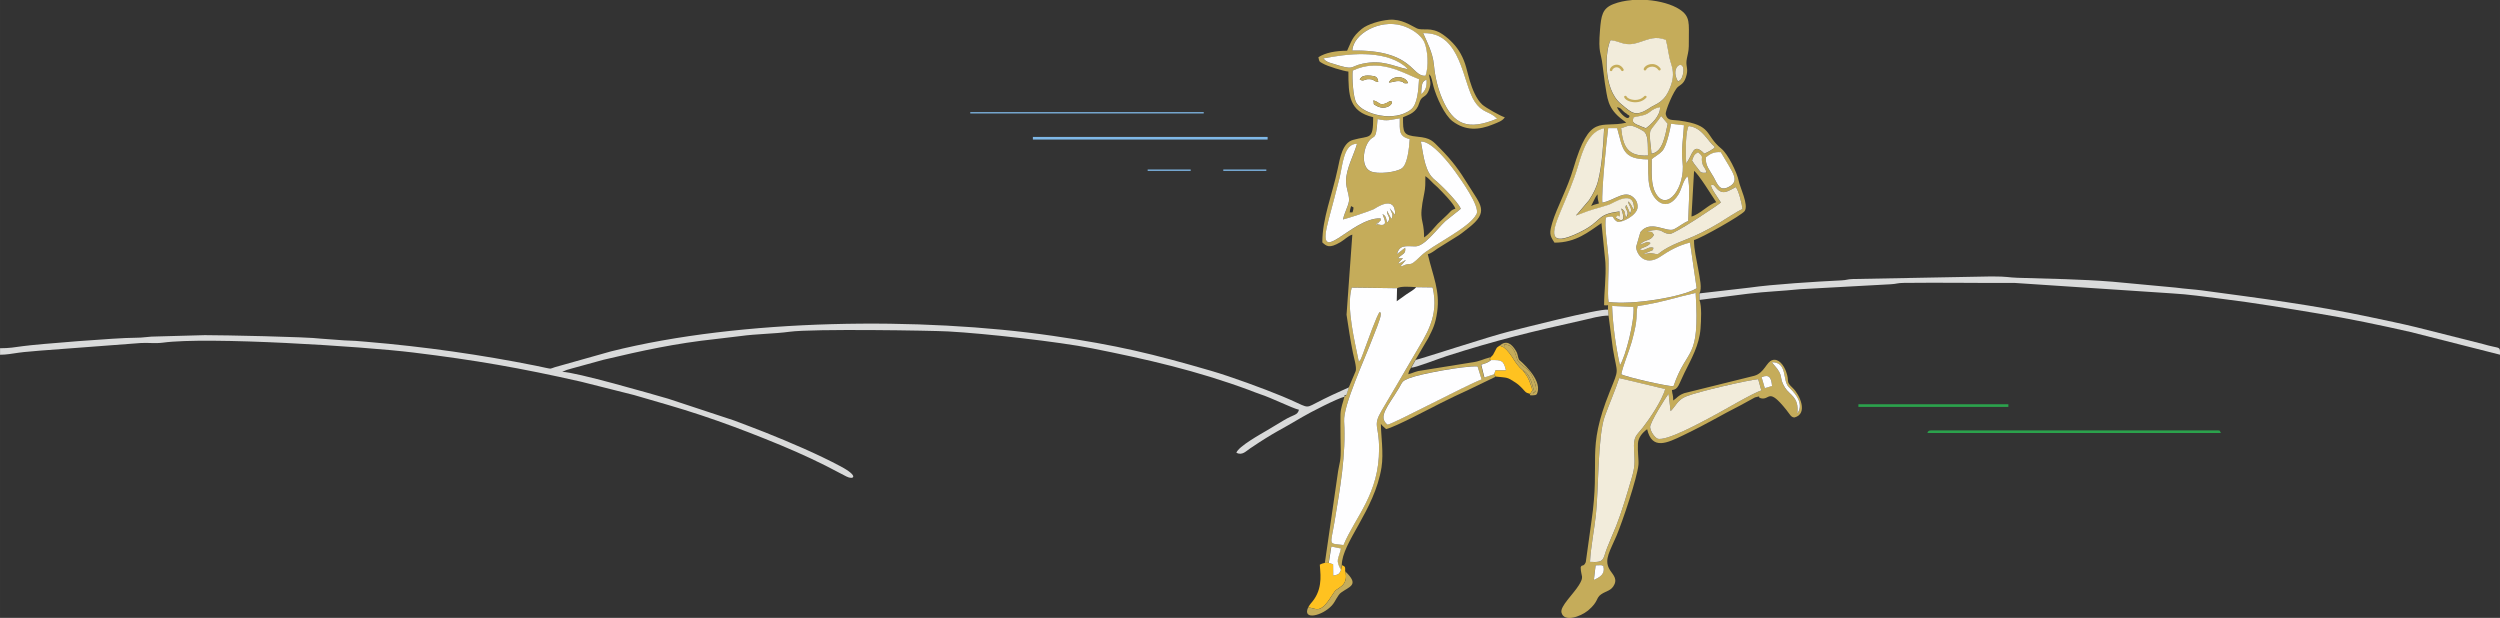 <?xml version="1.0" encoding="UTF-8"?>
<!DOCTYPE svg PUBLIC "-//W3C//DTD SVG 1.1//EN" "http://www.w3.org/Graphics/SVG/1.1/DTD/svg11.dtd">
<!-- Creator: CorelDRAW X6 -->
<svg xmlns="http://www.w3.org/2000/svg" xml:space="preserve" width="439.21mm" height="108.551mm" version="1.1" style="shape-rendering:geometricPrecision; text-rendering:geometricPrecision; image-rendering:optimizeQuality; fill-rule:evenodd; clip-rule:evenodd"
viewBox="0 0 44495 10997"
 xmlns:xlink="http://www.w3.org/1999/xlink">
 <rect x="0" y="0" width="44495" height="10997" fill="#333333" stroke="none"/>
 <defs>
  <style type="text/css">
   <![CDATA[
    .fil0 {fill:#C5AC5A}
    .fil3 {fill:#F2ECDB}
    .fil2 {fill:#D9DADA}
    .fil5 {fill:#2BA24C}
    .fil6 {fill:#7FB8E7}
    .fil1 {fill:#FEFEFF}
    .fil4 {fill:#FFC220}
    .fil7 {fill:#C5AC5A;fill-rule:nonzero}
   ]]>
  </style>
 </defs>
 <g id="Layer_x0020_1">
  <path class="fil0" d="M24696 7559c-181,-140 4,-324 200,-651 75,-125 52,-125 191,-180 199,-79 977,-221 1210,-207l72 231c-285,107 -1534,774 -1674,806zm168 -2429c71,-40 234,-26 342,-19l292 4c122,528 -123,849 -321,1193 -198,346 -386,653 -584,995 -167,288 -48,252 -48,682 0,810 -420,1204 -633,1715 -278,-35 -232,23 -161,-408 99,-597 207,-1209 172,-1795 -17,-283 362,-1097 505,-1475 28,-75 151,-366 147,-425 -5,-67 15,-7 -18,-46 -50,49 -223,544 -273,674 -16,41 -29,82 -44,118 -29,66 -12,44 -56,93 -68,-349 -228,-959 -126,-1318l807 11zm-841 -1346c5,-63 11,-63 23,-116 36,26 52,3 39,66 -16,80 -18,30 -63,50zm1323 441c0,-372 -110,-246 3,-786 21,-98 20,-177 20,-304 62,41 89,80 145,133 27,26 48,41 73,66 77,77 293,295 316,381 -81,22 -85,53 -146,109l-167 158c-74,79 -148,180 -244,244zm-257 -1747c-11,165 -39,442 -138,517 -93,71 -433,115 -563,52 -155,-75 -132,-345 -56,-485 113,-209 159,10 184,-442 186,43 218,13 396,-13 0,227 -21,319 177,371zm-519 1409c-526,-15 -1173,955 -920,13 66,-245 130,-483 193,-736 54,-217 71,-613 310,-603 -58,207 -195,440 -196,666 0,129 68,266 52,359 -17,96 -82,204 -105,321 97,-24 453,-139 547,-183 28,-13 390,-276 381,102l-97 -121c33,86 70,113 31,193 -23,-41 -55,-105 -80,-148 -5,100 84,109 11,213 -39,-63 -7,-104 -90,-153 40,115 107,234 -94,182 41,-120 -70,98 21,-25 47,-64 47,-18 38,-80zm1429 -173c-58,-127 -348,-421 -464,-514 -167,-134 -194,-387 -247,-681 196,-13 516,404 616,543 89,124 441,612 375,746 -125,254 -801,558 -994,750 -30,30 -122,118 -164,135l-29 7c-4,1 -11,1 -15,1 -10,2 -2,-4 -44,5 -56,12 -31,19 -109,37 26,-39 8,-12 36,-44l62 -73c-60,25 -71,45 -140,67 32,-44 41,-46 88,-98l-65 3c-2,0 -10,3 -12,-1 -1,-4 -8,0 -12,-2 85,-85 142,-72 127,-186l-145 113c43,-163 148,-142 322,-137 166,5 369,-290 542,-452l260 -207c2,-7 9,-8 12,-12zm-706 -2039c2,-48 4,-138 19,-182 19,-58 52,-65 77,-73 7,111 -11,193 -96,255zm-1219 -416c474,-224 860,26 1181,153 -11,188 -25,446 -142,538 -299,238 -852,86 -973,-118 -59,-100 -77,-436 -66,-573zm-524 -218c416,-81 1056,-164 1439,128 25,19 23,20 41,37l26 30c-285,-65 -456,-175 -804,-102 -246,52 -125,131 -546,-5 -35,-11 -57,-16 -85,-31 -41,-22 -25,-16 -44,-31l-27 -26zm515 -141c24,-305 489,-555 874,-448 172,48 345,166 406,291 65,135 85,456 23,605 -257,18 -212,-464 -1303,-449zm2580 1213c-520,217 -778,107 -975,-349 -79,-184 -129,-384 -150,-609 -20,-215 -128,-419 -192,-564 686,-23 702,901 920,1222 140,206 257,162 397,300zm-2638 4782l-47 139 -31 23c-26,112 -68,196 -71,324 -3,137 1,281 1,419 0,134 13,280 -9,409 -10,62 -27,123 -34,175l-236 1634 67 0 45 -289 171 34c-42,194 -103,199 1,382l17 -85c0,-402 583,-975 707,-1739 41,-254 -11,-585 -11,-777l21 26c2,2 8,9 11,12l61 55c170,-40 778,-366 975,-464 162,-81 318,-156 487,-233l473 -228c3,-2 10,-7 15,-11l-31 -39 -174 56 -56 -227c75,-24 121,-35 176,-82 -25,-25 -35,18 -10,-50 -138,33 -173,72 -345,94l-940 151c-90,24 -103,39 -176,56 15,-64 19,-66 50,-116l78 -139 228 -387c84,-166 128,-248 159,-468 54,-377 -77,-639 -167,-1026 75,-20 111,-60 176,-102l372 -232c75,-50 109,-82 172,-130 380,-293 217,-415 10,-753 -169,-276 -294,-447 -515,-669 -131,-132 -161,-182 -399,-205 -257,-25 -257,-70 -257,-346 77,-37 205,-65 268,-197 17,-36 28,-87 46,-116 51,-77 99,-43 149,-176 49,-131 11,-156 1,-277 38,43 28,28 48,92 13,44 17,77 32,131 52,188 194,506 338,614 226,169 463,164 728,53 85,-36 156,-55 202,-123 -74,-20 -345,-174 -401,-226 -108,-100 -177,-276 -223,-427 -51,-166 -66,-308 -165,-485 -74,-131 -185,-247 -314,-336 -219,-149 -353,-56 -467,-111 -103,-50 -271,-169 -489,-151 -159,13 -382,77 -487,163 -177,145 -186,231 -261,388 -199,0 -389,35 -511,116 21,92 9,69 76,110 82,50 374,138 458,145 0,423 10,712 441,812 0,421 -55,318 -361,405 -185,52 -229,318 -271,518 -101,475 -273,872 -273,1306 74,65 119,114 321,-4 71,-41 141,-116 213,-135l-103 1426c38,247 66,441 113,676 18,88 69,253 51,324l-122 289z"/>
  <path class="fil0" d="M28367 10323l31 -261 101 -3c6,1 14,6 19,7 5,1 13,5 18,8 34,151 -64,198 -170,249zm675 -10323l277 0c223,18 436,77 573,166 197,127 165,252 166,554 1,169 -4,178 -34,316 -30,135 25,170 -5,294 -39,157 -94,166 -156,217 -72,61 -229,430 -216,487 28,121 112,95 238,112 608,82 447,253 753,501 115,93 278,421 308,574 22,114 180,426 106,535 -49,73 -779,487 -902,516 0,178 45,340 73,507 30,176 75,358 22,445l2 116c43,110 30,359 19,510 -22,291 -163,538 -285,783 -104,209 -108,300 -224,309 7,89 23,75 23,186 84,-56 75,-83 195,-130l1246 -309c181,-49 217,-249 324,-280 115,-34 204,97 242,199 74,201 -18,167 120,297 124,117 280,459 32,525 -63,0 -83,-57 -145,-134 -326,-408 -289,-174 -447,-206 -5,-1 -11,-4 -16,-5 -58,-15 34,-47 -96,-12l-256 140c-378,191 -559,312 -1021,534 -283,136 -554,272 -642,-108 -81,59 -158,146 -164,254 -8,142 17,301 9,380 -22,236 -290,1026 -389,1260 -113,268 -224,420 -131,591 48,89 145,158 94,274 -54,121 -145,115 -239,181 -95,66 -42,125 -227,283 -4,3 -9,7 -13,10 -125,100 -420,212 -465,29 -27,-108 208,-323 310,-486 102,-165 36,-145 32,-316 20,-64 49,3 91,-95l99 -713c168,-1136 -100,-1257 327,-2319 177,-440 135,-289 56,-766l-77 -587 -9 -106c-11,-116 37,-69 -70,-80 0,-254 38,-485 23,-766l-70 -696c-232,156 -451,348 -836,348 -90,-134 -93,-171 -37,-362 72,-247 271,-610 371,-952 296,-1011 484,-714 943,-821 -22,-19 -22,-20 -52,-41 -297,-217 -280,-403 -329,-669l-40 -308c-26,-241 -81,-207 -46,-632 21,-254 40,-383 236,-460 98,-39 211,-62 328,-72zm-743 10000c13,-264 76,-567 105,-837 47,-443 32,-1398 156,-1747 81,-227 191,-474 259,-686l818 195c-54,200 -282,538 -396,683 -115,145 -172,151 -158,400 13,232 18,298 -45,511 -81,275 -172,587 -273,842 -53,134 -107,254 -163,394 -79,198 -34,264 -303,246zm1434 -2683c93,-86 122,-200 277,-262 216,-86 1090,-288 1282,-307l56 202c-137,36 -716,382 -898,475 -147,75 -802,441 -952,381 -50,-26 -116,-114 -129,-200 -12,-76 297,-566 329,-597l35 308zm1619 -606c140,-54 173,9 187,158l-129 38 -58 -197zm637 648c37,-291 -138,-327 -220,-459 -121,-196 -6,-196 -197,-407 -24,-27 -13,-14 -34,-45 278,0 184,319 294,437 56,60 301,271 157,475zm-2844 -1911c398,-56 673,-153 1034,-234 75,1237 -144,934 -395,1662 -131,-3 -841,-164 -928,-214 27,-151 136,-402 185,-576 127,-454 67,-459 104,-638zm-72 16c23,242 -137,873 -241,1038 -75,-337 -125,-698 -140,-1056l381 18zm-755 -1796l77 -155c29,-43 9,-19 39,-54 0,92 7,94 23,162 -55,13 -94,24 -139,46zm1787 186l46 -812c80,54 322,449 395,557 -132,35 -292,216 -441,255zm-1586 -247c-17,-196 74,-1111 104,-1325l159 -1c104,373 91,554 552,557 4,162 -11,336 26,487 62,260 308,469 513,136 57,-93 83,-252 160,-323 58,145 16,598 13,797 -88,32 -166,104 -252,146 -133,64 -416,-179 -598,51l-75 258c-7,108 141,378 438,173 139,-95 327,-201 520,-245l118 814c-260,158 -1146,300 -1567,243 -26,-131 7,-575 -1,-760 -7,-174 -84,-635 -44,-745 181,-41 82,2 197,76 83,28 355,-113 364,-255 3,-53 -12,-104 -39,-138 -166,-213 -353,14 -589,54zm2109 -2c-38,-61 -186,-264 -175,-308 44,-19 49,-4 91,46 119,142 212,55 350,-13 49,62 109,296 119,391 -91,36 -312,185 -420,250 -472,284 -667,302 -910,436 -208,115 -139,130 -242,108 -95,-21 -86,-1 -194,8 40,-23 62,-24 109,-47 105,-52 45,5 72,-65 -100,-41 -154,82 -246,24 68,-34 159,-54 193,-110 -57,-39 -107,6 -192,34 99,-116 188,-51 254,-180 -51,-76 -30,-38 -121,-62 298,-69 233,34 401,47 83,7 865,-516 911,-560zm-267 -803c66,-54 135,-102 266,-92 214,371 354,510 136,621 -156,79 -192,-47 -262,-174 -63,-114 -152,-207 -141,-355zm-59 115c20,73 60,79 69,158 -109,11 -102,-12 -153,-75 -54,-67 -69,-85 -103,-143 29,-68 23,-101 106,-144 120,94 42,66 80,204zm-290 -9c-12,-120 -13,-485 24,-611 24,-82 3,-20 23,-53 244,33 328,261 463,374 -38,43 2,6 -52,45 -1,1 -43,26 -43,27 -42,24 -59,30 -93,45 -207,-217 -207,34 -322,172zm-613 -74c4,-4 11,-9 14,-12 3,-3 10,-9 14,-12l58 -40c88,-61 120,-89 159,-188 37,-93 78,-258 97,-378l230 26c-10,208 -52,443 -26,648 58,453 -277,906 -475,566 -97,-167 -69,-406 -72,-611zm-573 933c-440,53 -279,170 -743,387 -516,242 -476,15 -303,-396 112,-265 224,-515 309,-804 82,-279 189,-616 463,-667 -15,300 -36,650 -106,929 -35,139 -92,241 -162,350l-219 258c-2,-4 -9,10 -12,16 370,-143 275,-94 590,-195 69,-22 458,-296 441,93 -53,-65 -35,-94 -106,-150 9,86 87,116 37,216 -27,-52 -33,-93 -69,-152 -51,86 77,97 -1,221 -40,-72 3,-108 -89,-159 19,65 112,302 -94,166 41,-109 83,72 65,-112zm28 -1486c149,-36 131,-98 387,48 104,59 85,239 91,440 -361,17 -444,-151 -478,-489zm540 456c-6,-108 -53,-339 -15,-419 14,-30 146,-182 186,-251l117 140c-49,216 -89,503 -288,530zm-177 -676c164,-32 153,-121 328,-151 9,152 -159,309 -253,376 -250,-98 -245,-101 -218,-194l143 -30zm-436 -155c85,23 58,30 124,85 39,33 41,24 66,51 3,3 54,13 18,50 -47,48 -193,-124 -209,-186zm0 0l-23 -23 23 23zm-23 -23l0 0zm-93 -1165c184,17 242,122 499,40 194,-62 296,-116 483,-46 38,129 45,277 92,420 48,146 45,260 -6,403 -107,299 -262,313 -362,381 -271,184 -331,93 -518,-60 -342,-279 -278,-990 -189,-1138zm1198 732c-158,-279 149,-426 92,-134 -25,128 -84,129 -92,134z"/>
  <path class="fil1" d="M25207 5110c-41,50 -109,82 -172,126 -68,47 -112,82 -176,126l6 -232 -807 -11c-102,359 58,969 126,1318 44,-48 28,-27 56,-93 16,-36 28,-77 44,-118 50,-130 223,-625 273,-674 33,39 13,-22 18,46 4,58 -118,349 -147,425 -142,377 -522,1191 -505,1475 36,586 -72,1198 -172,1795 -72,431 -118,372 161,408 214,-511 634,-905 633,-1715 0,-431 -119,-395 48,-682 199,-341 386,-649 584,-995 197,-344 443,-665 321,-1193l-292 -4z"/>
  <path class="fil2" d="M23931 7056c0,-34 -7,-23 31,-23l47 -139c-201,88 -398,180 -588,279 -208,108 -119,79 -600,-120 -333,-138 -915,-351 -1265,-453 -1040,-302 -1669,-455 -2814,-622 -2345,-341 -5546,-307 -7868,276l-998 281c-94,31 -57,32 -151,14 -69,-13 -120,-26 -194,-41 -954,-191 -1970,-338 -3010,-425 -153,-13 -230,-21 -393,-25l-411 -30c-251,-34 -1763,-63 -2072,-63l-836 23c-173,-1 -244,25 -417,24 -283,-2 -1734,113 -1987,149 -148,21 -244,37 -404,37l0 116c112,0 222,-21 335,-37 127,-18 241,-21 360,-35l1812 -137c129,-7 261,11 388,-6 800,-110 3563,66 4457,175 1111,136 1907,275 2986,519l945 238c409,120 796,226 1196,360 399,133 756,267 1136,419 385,154 727,302 1078,478l369 192c123,65 240,2 -102,-180 -417,-222 -897,-426 -1344,-605 -193,-77 -359,-137 -554,-212l-1169 -386c-340,-98 -1641,-474 -1888,-479l82 -34c25,-8 65,-19 90,-26l564 -155c698,-165 1280,-292 1998,-369l435 -52c288,-40 606,-40 875,-77 417,-57 2537,-22 2826,-6 651,35 1981,185 2555,300 990,197 1861,396 2806,745 66,24 115,47 186,70 212,68 569,249 696,279 -28,104 -86,76 -274,190l-290 174c-98,58 -520,291 -550,402 105,51 166,-25 246,-79 457,-308 523,-315 928,-558 130,-78 624,-332 753,-362z"/>
  <path class="fil1" d="M28518 3606c235,-41 423,-267 589,-54 27,34 42,86 39,138 -9,142 -282,282 -364,255 -115,-74 -16,-117 -197,-76 -40,110 36,571 44,745 8,185 -25,629 1,760 421,57 1307,-85 1567,-243l-118 -814c-193,44 -382,150 -520,245 -298,204 -445,-65 -438,-173l75 -258c182,-230 465,13 598,-51 86,-42 164,-113 252,-146 3,-199 45,-652 -13,-797 -77,71 -103,231 -160,323 -205,333 -450,123 -513,-136 -36,-150 -22,-325 -26,-487 -461,-3 -448,-184 -552,-557l-159 1c-30,214 -122,1129 -104,1325z"/>
  <path class="fil3" d="M28299 10000c269,18 224,-47 303,-246 55,-140 109,-260 163,-394 101,-254 192,-567 273,-842 63,-213 58,-279 45,-511 -14,-249 44,-254 158,-400 114,-145 343,-483 396,-683l-818 -195c-68,212 -178,458 -259,686 -124,349 -108,1304 -156,1747 -29,270 -92,574 -105,837z"/>
  <path class="fil2" d="M30246 5222l2 116 862 -110c317,-39 597,-46 918,-80l1628 -89c103,-6 111,-23 231,-24 656,-8 1317,4 1974,1l2786 185c306,17 598,61 900,98 576,70 1144,167 1712,261 569,94 1100,206 1644,329l1592 404 0 -53c-2,-98 -25,-55 -299,-136l-1186 -299c-264,-65 -559,-124 -818,-180 -1012,-217 -1980,-338 -3005,-477 -136,-18 -303,-27 -461,-49l-1125 -105c-559,-45 -1129,-53 -1694,-70 -168,-5 -164,-24 -463,-24l-2461 46c-111,3 -106,19 -208,24 -442,21 -1233,71 -1635,129l-893 103z"/>
  <path class="fil1" d="M29145 5447c-38,179 23,183 -104,638 -49,175 -158,426 -185,576 86,50 797,211 928,214 251,-728 470,-424 395,-1662 -361,81 -636,178 -1034,234z"/>
  <path class="fil3" d="M28666 715c-89,148 -154,859 189,1138 188,153 247,244 518,60 100,-68 255,-82 362,-381 52,-143 54,-257 6,-403 -47,-143 -54,-291 -92,-420 -187,-70 -290,-16 -483,46 -258,83 -316,-23 -499,-40z"/>
  <path class="fil3" d="M28825 3764c18,184 -24,2 -65,112 206,136 113,-101 94,-166 92,51 49,87 89,159 78,-123 -50,-134 1,-221 36,59 42,100 69,152 50,-100 -27,-131 -37,-216 70,56 53,85 106,150 17,-389 -372,-115 -441,-93 -315,102 -220,52 -590,195 3,-6 10,-21 12,-16l219 -258c70,-109 127,-211 162,-350 70,-279 91,-629 106,-929 -274,51 -381,389 -463,667 -85,289 -197,539 -309,804 -173,410 -213,637 303,396 464,-217 303,-333 743,-387z"/>
  <path class="fil3" d="M29733 7317l-35 -308c-32,31 -341,521 -329,597 13,86 79,173 129,200 150,60 805,-305 952,-381 182,-93 761,-439 898,-475l-56 -202c-192,19 -1066,220 -1282,307 -155,62 -185,176 -277,262z"/>
  <path class="fil1" d="M24696 7559c139,-32 1389,-699 1674,-806l-72 -231c-233,-13 -1011,129 -1210,207 -139,55 -117,55 -191,180 -196,327 -381,511 -200,651z"/>
  <path class="fil1" d="M26646 2112c-139,-138 -257,-94 -397,-300 -218,-321 -234,-1245 -920,-1222 64,145 172,349 192,564 21,225 71,425 150,609 197,456 454,566 975,349z"/>
  <path class="fil1" d="M24443 1787c118,28 103,112 249,40 30,-15 32,-34 80,-19 13,77 -135,150 -267,79 -86,-47 -39,-23 -62,-99zm277 -318c52,-129 294,-128 340,10 -116,16 -42,-24 -156,-36 -63,-6 -111,20 -184,26zm-520 -54c26,-37 40,-80 194,-68 89,7 125,22 136,109 -111,-13 -50,-43 -158,-48 -100,-4 -91,49 -172,7zm-125 -158c-11,137 7,474 66,573 121,204 674,355 973,118 116,-92 130,-350 142,-538 -320,-127 -707,-377 -1181,-153z"/>
  <path class="fil1" d="M26000 3714c-4,5 -10,5 -12,12l-260 207c-172,162 -376,456 -542,452 -174,-5 -279,-26 -322,137l145 -113c15,114 -42,102 -127,186 3,2 11,-2 12,2 1,4 10,1 12,1l65 -3c-48,52 -56,53 -88,98 69,-21 80,-42 140,-67l-62 73c-28,32 -10,4 -36,44 78,-18 53,-24 109,-37 42,-9 34,-4 44,-5 4,-1 11,-1 15,-1l29 -7c43,-16 134,-105 164,-135 192,-192 868,-495 994,-750 66,-134 -286,-622 -375,-746 -100,-140 -420,-556 -616,-543 52,294 80,547 247,681 116,94 407,388 464,514z"/>
  <path class="fil1" d="M24067 899c1091,-16 1046,467 1303,449 62,-149 42,-470 -23,-605 -61,-126 -234,-243 -406,-291 -385,-107 -850,142 -874,448z"/>
  <path class="fil1" d="M25090 2477c-198,-53 -177,-144 -177,-371 -178,26 -210,56 -396,13 -25,452 -71,233 -184,442 -76,140 -98,410 56,485 130,63 470,19 563,-52 99,-75 127,-352 138,-517z"/>
  <path class="fil3" d="M30453 3296c-11,44 137,246 175,308 -47,44 -828,567 -911,560 -168,-13 -103,-117 -401,-47 91,24 69,-14 121,62 -66,129 -155,64 -254,180 86,-28 135,-73 192,-34 -33,56 -124,76 -193,110 92,58 147,-64 246,-24 -27,70 34,13 -72,65 -47,23 -69,24 -109,47 108,-9 99,-29 194,-8 103,23 34,7 242,-108 243,-134 437,-153 910,-436 108,-65 329,-214 420,-250 -10,-95 -69,-329 -119,-391 -138,68 -230,155 -350,13 -42,-50 -47,-64 -91,-46z"/>
  <path class="fil1" d="M24571 3886c9,62 9,16 -38,80 -91,123 20,-94 -21,25 202,52 135,-66 94,-182 83,49 52,89 90,153 73,-104 -16,-113 -11,-213 25,43 57,107 80,148 40,-80 3,-107 -31,-193l97 121c8,-378 -354,-115 -381,-102 -94,43 -449,159 -547,183 23,-117 88,-225 105,-321 17,-93 -52,-230 -52,-359 1,-226 138,-459 196,-666 -239,-10 -256,386 -310,603 -63,253 -127,490 -193,736 -253,942 393,-28 920,-13z"/>
  <path class="fil1" d="M29398 2832c4,204 -24,444 72,611 198,340 533,-113 475,-566 -26,-205 15,-440 26,-648l-230 -26c-19,120 -60,284 -97,378 -40,100 -71,128 -159,188l-58 40c-4,3 -11,9 -14,12 -3,3 -10,8 -14,12z"/>
  <path class="fil2" d="M25196 6406l-78 139c96,-8 508,-169 626,-206 886,-284 1520,-438 2425,-639 139,-31 311,-83 460,-83l-9 -106c-172,-19 -1582,345 -1759,389 -335,82 -1574,489 -1664,506z"/>
  <path class="fil4" d="M23281 10814c136,-4 201,143 418,-206 88,-141 79,-96 175,-174 67,-54 104,-146 67,-268 2,-83 1,-81 -57,-107l-17 85c-31,76 -44,84 -138,100l-2 -200 -77 -27 -67 0c-64,18 -49,11 -93,33 2,111 63,380 -102,617 -49,71 -59,62 -107,147z"/>
  <path class="fil1" d="M28832 6501c104,-165 263,-796 241,-1038l-381 -18c15,358 65,719 140,1056z"/>
  <path class="fil4" d="M26529 6360c-26,68 -15,24 10,50 193,-4 221,9 264,181l-186 0 -25 72 31 39c212,24 196,6 344,103 53,35 82,61 125,106 60,64 55,79 144,99 41,-98 44,0 27,-105 -1,-3 -40,-116 -43,-122 -38,-93 -68,-125 -121,-195 -150,-122 -179,-279 -333,-405l-74 -32c-67,45 -44,26 -85,100 -41,74 -21,56 -79,109z"/>
  <path class="fil5" d="M34306 7706l5222 0c-27,-39 -3,-46 -70,-46l-5083 0c-42,0 -64,12 -70,46z"/>
  <path class="fil1" d="M30360 2800c-12,148 78,241 141,355 70,128 106,254 262,174 218,-111 77,-251 -136,-621 -131,-10 -200,38 -266,92z"/>
  <path class="fil1" d="M23551 1040l27 26c19,15 4,9 44,31 27,15 49,20 85,31 421,136 300,57 546,5 348,-73 518,37 804,102l-26 -30c-17,-17 -16,-18 -41,-37 -383,-292 -1023,-209 -1439,-128z"/>
  <polygon class="fil6" points="18383,2484 22561,2484 22561,2437 18383,2437 "/>
  <path class="fil3" d="M28853 2279c34,337 117,506 478,489 -6,-202 12,-381 -91,-440 -255,-146 -238,-84 -387,-48z"/>
  <path class="fil3" d="M30011 2906c115,-137 115,-389 322,-172 34,-15 51,-22 93,-45 0,0 42,-26 43,-27 55,-39 15,-2 52,-45 -136,-113 -220,-342 -463,-374 -20,33 1,-29 -23,53 -37,126 -36,491 -24,611z"/>
  <path class="fil3" d="M29394 2735c199,-27 239,-314 288,-530l-117 -140c-40,68 -173,221 -186,251 -37,80 9,311 15,419z"/>
  <polygon class="fil5" points="33076,7242 35745,7242 35745,7195 33076,7195 "/>
  <path class="fil0" d="M23281 10814c-104,230 251,151 424,-38 65,-71 100,-184 165,-230 156,-110 305,-134 111,-338 -4,-4 -9,-10 -13,-13 -4,-4 -10,-11 -13,-14 -3,-3 -9,-10 -13,-14 36,123 0,214 -67,268 -96,78 -87,32 -175,174 -217,349 -282,202 -418,206z"/>
  <polygon class="fil6" points="17269,2019 21424,2019 21424,1996 17269,1996 "/>
  <path class="fil3" d="M29074 2089c-27,94 -32,96 218,194 95,-67 262,-224 253,-376 -175,30 -164,120 -328,151l-143 30z"/>
  <path class="fil1" d="M26592 6662l25 -72 186 0c-43,-172 -71,-185 -264,-181 -55,47 -101,58 -176,82l56 227 174 -56z"/>
  <path class="fil1" d="M23650 10017l77 27 2 200c94,-17 107,-25 138,-100 -105,-183 -43,-188 -1,-382l-171 -34 -45 289z"/>
  <path class="fil0" d="M26767 6183c154,126 184,283 333,405 109,49 157,197 187,313 25,99 31,47 -8,103 97,-29 62,-133 10,-262 -86,-211 -155,-180 -261,-301 -39,-44 -48,-174 -117,-254 -37,-44 -64,-43 -136,-59l-8 55z"/>
  <path class="fil1" d="M31989 7359c144,-204 -101,-415 -157,-475 -110,-118 -15,-437 -294,-437 21,31 10,18 34,45 191,212 76,212 197,407 82,132 256,168 220,459z"/>
  <path class="fil0" d="M26693 6151l74 32 8 -55c72,15 99,15 136,59 69,81 78,210 117,254 106,120 174,89 261,301 53,129 87,233 -10,262 39,-56 33,-4 8,-103 -30,-116 -78,-263 -187,-313 53,70 83,102 121,195 3,7 42,119 43,122 17,105 14,7 -27,105 5,5 -50,34 59,25 52,-4 56,-13 68,-51 82,-246 -324,-577 -324,-577 -34,-58 -14,-90 -63,-169 -73,-118 -165,-192 -284,-87z"/>
  <path class="fil3" d="M30114 2855c34,58 49,75 103,143 51,63 44,86 153,75 -9,-79 -48,-85 -69,-158 -38,-138 40,-110 -80,-204 -83,44 -77,76 -106,144z"/>
  <path class="fil1" d="M28367 10323c106,-51 204,-98 170,-249 -6,-3 -14,-7 -18,-8 -5,-1 -13,-6 -19,-7l-101 3 -31 261z"/>
  <path class="fil3" d="M29863 1448c8,-5 67,-6 92,-134 57,-291 -250,-144 -92,134z"/>
  <path class="fil1" d="M31352 6711l58 197 129 -38c-14,-149 -47,-213 -187,-158z"/>
  <path class="fil0" d="M24443 1787c23,77 -24,53 62,99 132,72 281,-1 267,-79 -48,-15 -50,5 -80,19 -147,72 -131,-13 -249,-40z"/>
  <path class="fil0" d="M24200 1416c81,42 72,-11 172,-7 108,5 47,35 158,48 -10,-87 -47,-103 -136,-109 -155,-12 -168,31 -194,68z"/>
  <path class="fil0" d="M24720 1469c73,-6 121,-32 184,-26 114,11 40,52 156,36 -45,-138 -287,-138 -340,-10z"/>
  <polygon class="fil6" points="20426,3041 21192,3041 21192,3017 20426,3017 "/>
  <polygon class="fil6" points="21772,3041 22538,3041 22538,3017 21772,3017 "/>
  <path class="fil1" d="M25294 1675c84,-62 103,-144 96,-255 -25,8 -58,16 -77,73 -15,44 -16,133 -19,182z"/>
  <path class="fil7" d="M29300 1238c-4,12 -17,19 -29,16 -12,-4 -19,-17 -16,-29 6,-19 20,-37 40,-52 20,-14 45,-25 73,-30 28,-5 58,-5 88,4 35,11 69,33 97,71 7,10 5,25 -5,32 -10,7 -25,5 -32,-5 -20,-29 -46,-45 -72,-53 -22,-7 -45,-7 -66,-3 -21,4 -40,12 -54,22 -12,8 -20,18 -23,27zm-393 494c-4,-11 2,-23 15,-26 12,-4 25,2 29,13 3,8 10,16 21,23 21,15 52,28 88,33 36,6 77,5 115,-7 33,-10 64,-28 90,-56 8,-9 23,-10 33,-3 10,7 11,20 3,29 -32,35 -70,57 -111,70 -46,14 -95,15 -138,8 -44,-7 -83,-23 -109,-42 -17,-13 -30,-27 -35,-42zm-210 -483c-3,12 -15,20 -28,17 -12,-3 -20,-15 -17,-28 6,-27 28,-53 56,-69 13,-7 28,-13 44,-16 16,-3 33,-3 50,1 34,8 68,31 94,77 6,11 2,25 -9,32 -11,6 -25,2 -32,-9 -18,-33 -41,-49 -64,-54 -11,-3 -22,-3 -32,-1 -10,2 -20,5 -29,10 -17,10 -30,24 -34,39z"/>
 </g>
</svg>
